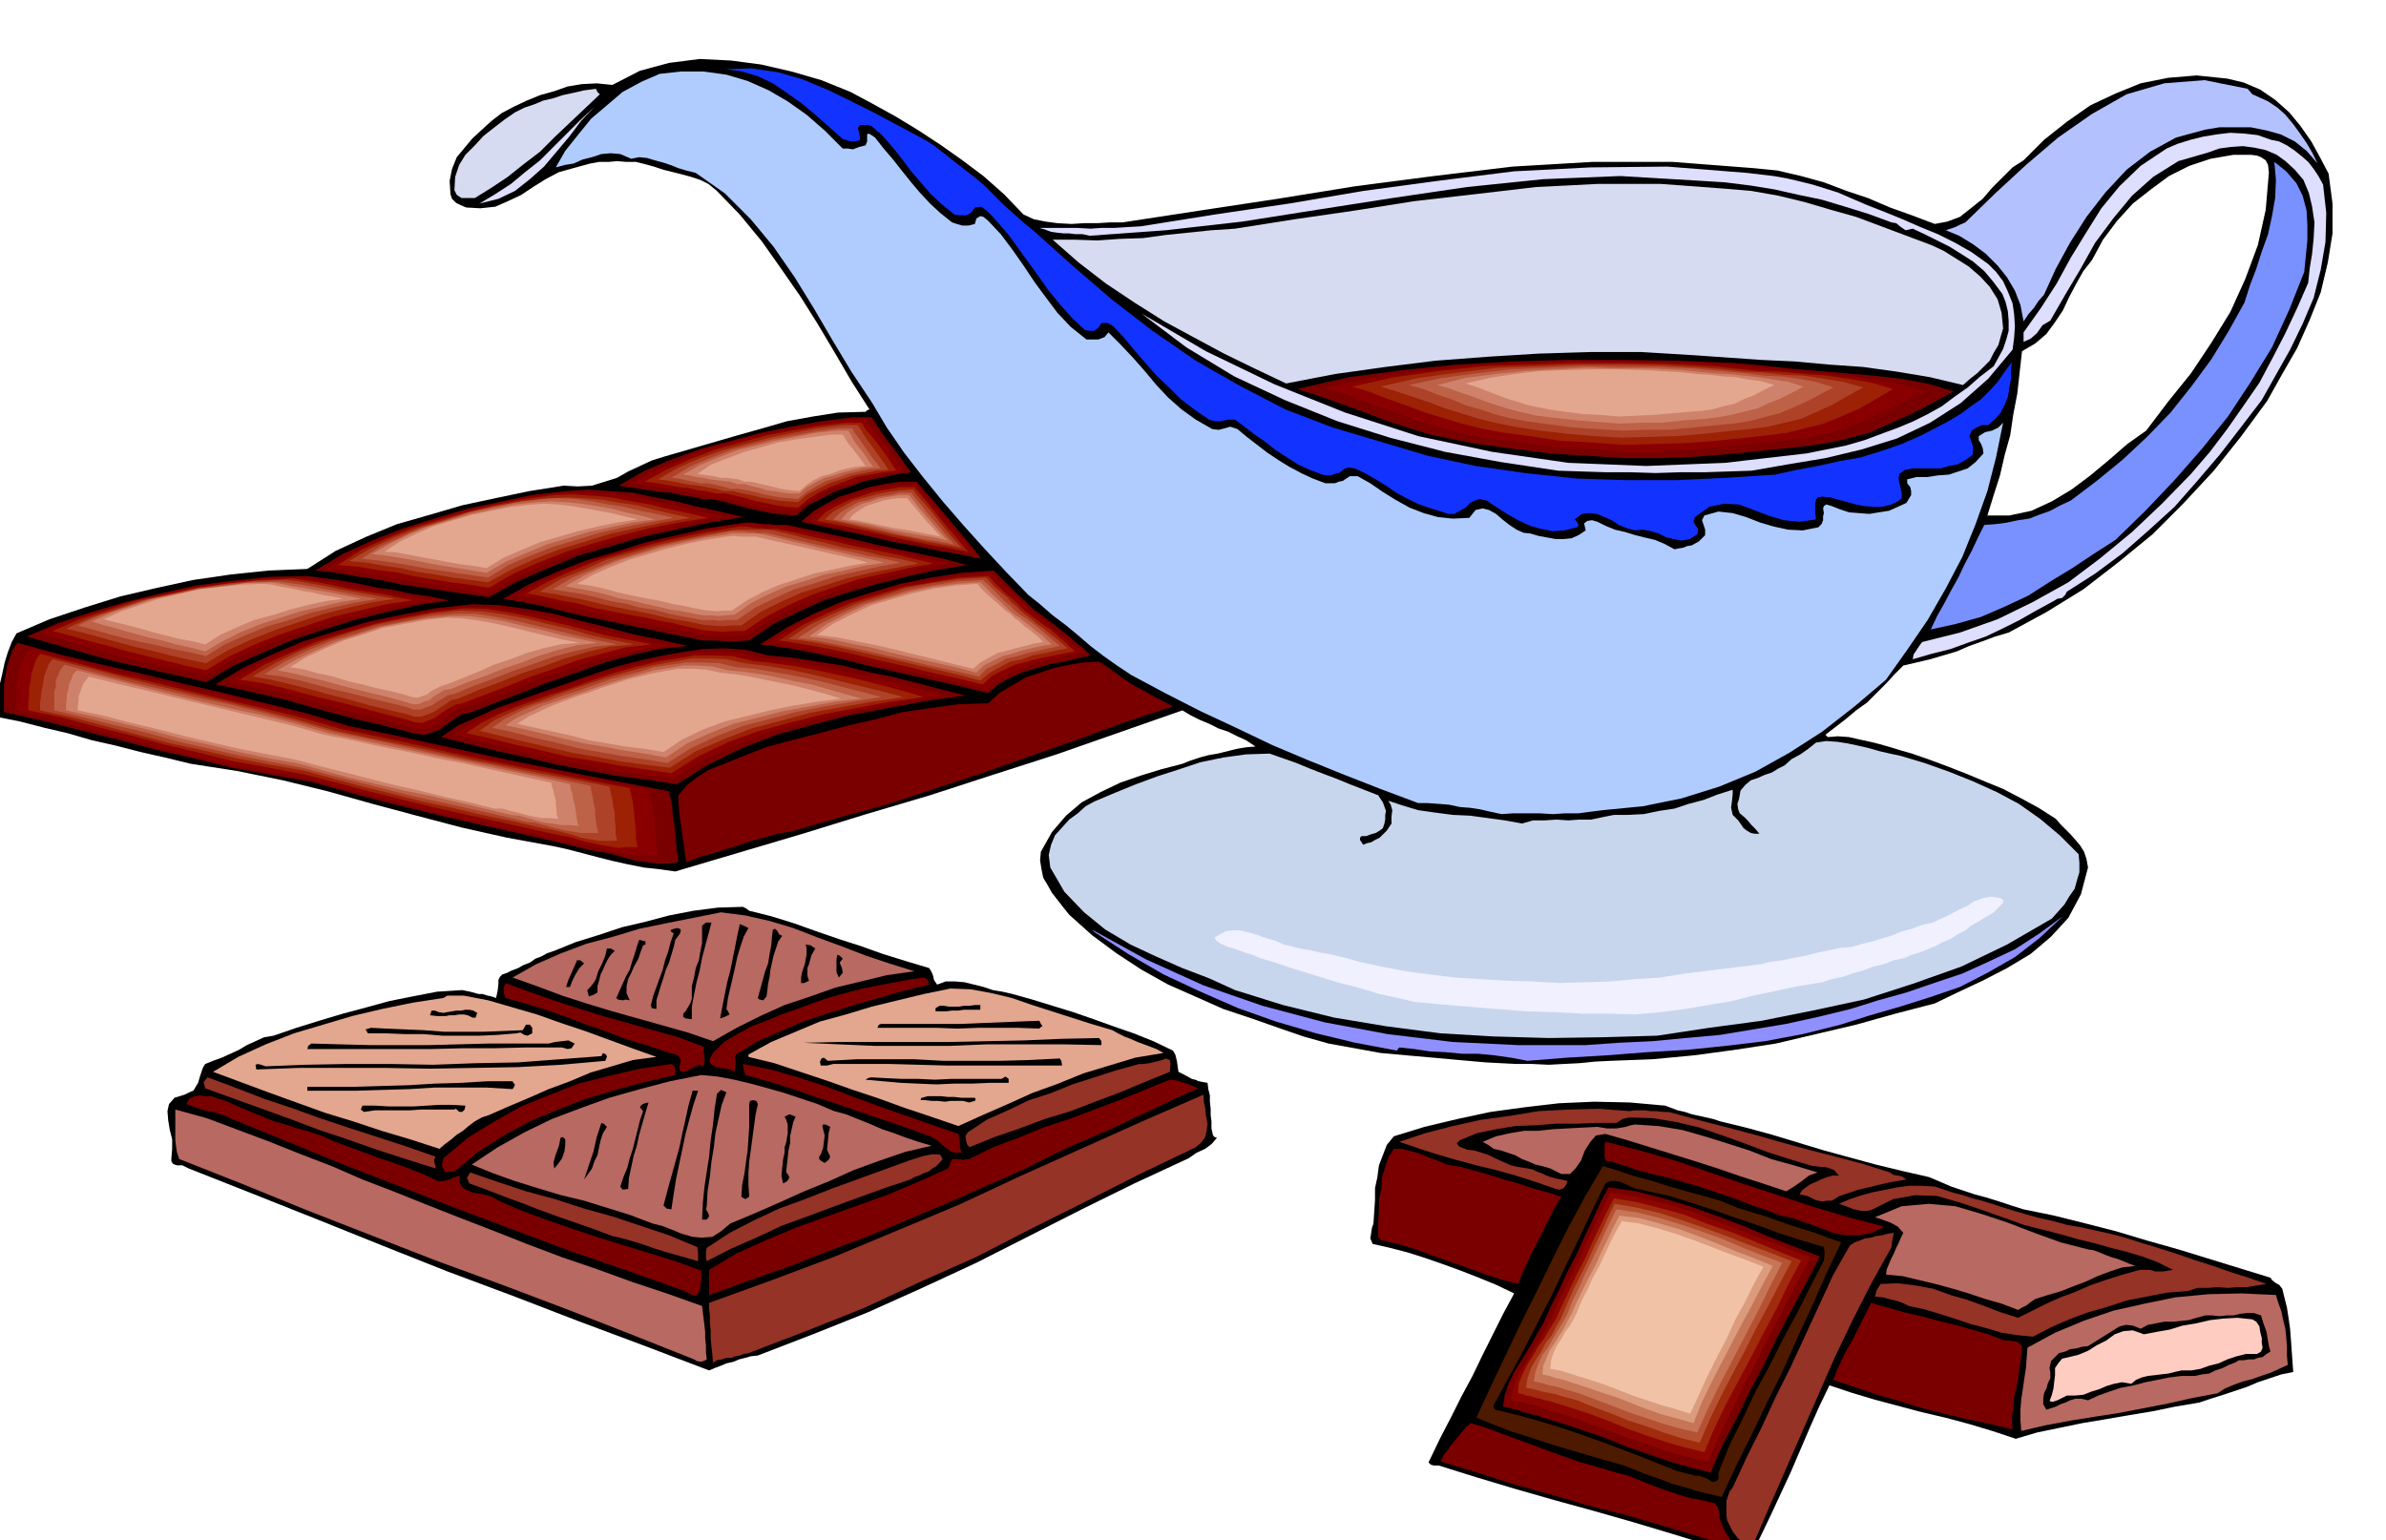 <svg xmlns="http://www.w3.org/2000/svg" width="490.455" height="316.673" fill-rule="evenodd" stroke-linecap="round" preserveAspectRatio="none" viewBox="0 0 3035 1960"><style>.brush1{fill:#000}.pen1{stroke:none}.brush5{fill:#d6dbf2}.brush6{fill:#dedeff}.brush8{fill:#7a0000}.brush9{fill:#8a0000}.brush10{fill:#9c2105}.brush11{fill:#ad4229}.brush12{fill:#bd6147}.brush13{fill:#cf826b}.brush14{fill:#e3a68f}.brush16{fill:#b86961}.brush18{fill:#943326}</style><path d="m1302 273 13 6 15 3 15 2 18 1 16-1h17l16-1h16l98-15 99-15 99-16 100-13 100-12 102-6h101l104 8 30 3 30 7 29 8 29 11 27 9 28 12 28 10 29 11 16-3 16-6 14-11 15-12 12-14 13-13 13-13 14-9 26-26 29-23 30-21 32-15 32-13 35-7 36-3 39 4 21 5 21 9 19 13 18 16 14 17 14 20 11 20 11 21 5 38v38l-6 37-9 38-14 35-16 36-19 33-19 34-33 45-35 44-39 42-39 39-44 36-44 34-47 29-48 26-17 5-16 6-17 6-16 7-17 5-17 5-17 4-17 4-11 11-11 12-12 12-12 12-14 10-13 11-13 10-13 10 1 1 2 2 13-1 14 1 13 3 14 3 12 3 14 4 13 4 14 4 23 8 24 9 23 9 24 10 22 9 23 12 22 12 22 14 6 7 7 7 6 6 7 8 5 6 5 8 3 9 2 11-9 34-16 30-22 24-26 22-30 18-31 16-32 15-29 14-50 13-50 14-51 12-51 12-52 8-52 7-53 5-53 2-20 1-20 2-20 1-19 1-21-1h-20l-20-1-19-1-34-3-33-3-34-3-33-3-33-6-33-6-32-9-29-10-37-13-36-12-36-16-34-15-34-19-32-21-31-23-29-26-8-10-7-9-7-9-5-9-6-10-2-10-2-12 1-11 14-25 18-21 20-17 24-13 25-12 26-9 26-8 27-7 10-4 12-4 11-3 12-2 12-3 12-3 12-2 12-1-12-8-11-5-12-6-12-4-12-6-12-5-12-6-10-6-80 28-80 28-81 26-80 26-81 24-81 25-81 24-81 24-21-3-19-2-20-4-18-4-20-5-19-5-19-5-18-4-60-11-58-13-57-15-56-15-57-16-57-14-59-12-58-9-33-8-31-7-31-8-31-7-31-9-30-7-31-8-30-6v-14l2-14 3-14 3-13 3-14 4-13 5-13 6-11 42-18 45-15 45-14 47-11 46-10 48-7 48-5 49-2 36-23 39-18 39-16 42-12 41-12 42-9 43-9 44-7 18 1 18-1 16-5 16-5 14-8 15-7 15-7 16-5 31-9 31-9 31-9 32-9 31-9 33-6 32-5 35-1 2-2 3-1-23-36-21-36-22-37-22-35-25-36-24-34-28-34-29-30-11-9-10-5-12-4-11-3-12-3-12-3-12-4-11-3-12-3h-12l-12-1-11 1h-12l-11 2-11 3-11 3-18 5-17 9-16 10-15 10-17 8-16 7-19 2-18-1-7-3-6-3-5-5-2-6-1-17 3-15 6-15 10-12 10-12 12-11 12-11 13-10 15-8 17-8 17-7 18-5 17-6 18-3 19-1 20 2 35-18 37-10 39-5 40 2 38 5 39 9 38 11 37 15 28 15 29 16 28 17 29 19 27 19 28 21 26 23 25 26zm1584-53-1-10-3-6-6-4-5-2-8-1h-22l-29 5-27 9-26 13-23 17-23 18-20 22-18 24-14 26-11 14-9 16-9 17-8 17-10 15-11 15-14 12-17 10-3 27-3 27-5 26-4 27-7 25-6 26-8 25-8 26h28l28-6 26-12 25-15 24-18 24-20 23-20 24-17 28-37 29-36 26-39 24-39 19-42 16-43 10-45 4-47z" class="pen1 brush1"/><path d="m1245 230 7 6 8 8 8 8 9 9 9 8 9 8 9 8 10 8 49 44 51 44 52 40 55 38 56 32 58 30 60 23 64 19 57 17 61 13 63 9 65 7 64 2h64l63-3 62-4 27-6 27-5 27-6 28-5 26-8 26-9 25-11 25-13 13-7 13-8 12-9 13-9 11-11 10-11 9-13 9-12-1 9v12l-2 11-2 12-4 10-5 10-7 8-9 8h-8l-7 3-6 4-3 7 2 5 2 6 1 6-1 7-10 7-9 5-11 2-10 3h-36l-10 2-7 5-1 6 1 6 2 8 1 5v6l-5 4-8 4-12 3h-11l-12-1-10-2-11-3-11-3-11-3-10-1-6 1-2 3-1 4v13l1 8-21 3-20-2-20-6-18-7-19-7-19-1-19 4-18 13-2 6 3 5 3 4-1 7-10 6-10 2-10-2-9-2-10-5-10-3-10-2-10 1-11-3-10-4-9-6-9-4-10-4-9-1-10 1-9 7 2 2 2 3 1 2-2 3-16 4-15 1-15-3-14-4-15-7-14-8-14-9-12-8-9-2-6 2-6 3-6 6-7 4-7 4h-8l-9-3-16-5-14-5-14-7-13-7-13-9-13-8-14-8-13-6-7-1-5 1-4 3-4 3-5 1-5 2h-6l-5-1-16-6-15-7-14-9-14-9-14-11-13-9-13-10-12-9h-9l-9 2h-8l-7-2-19-13-17-13-15-15-15-14-15-17-13-15-14-17-14-15-7-4h-8l-4 6-5 4h-6l-6-1-17-16-15-17-14-17-12-17-13-18-13-18-13-18-14-16-7-8-7-7-7-5-8 1-5 7-6 3h-8l-7-1-16-13-14-13-13-15-12-14-12-16-12-15-13-15-14-12-7-1h-7l-3 4 2 7 1 8-6 2h-6l-6-2-4-1-18-16-17-15-18-15-17-12-19-13-19-9-20-6-21-3 33-1 34 5 31 9 31 13 29 14 30 15 30 16 30 16 9 5 9 6 9 7 10 8 9 7 9 7 9 7 10 8z" class="pen1" style="fill:#1233ff"/><path d="M1072 189h6l7 1 8-3 8-2 2-5v-9l2-1 2 1 6 4 11 14 12 14 11 14 12 15 11 13 13 14 13 12 15 12 6 2 7 2h8l8-2 2-7 5-3 4 1 6 5 16 17 15 20 14 20 14 21 14 19 15 20 17 18 20 16h15l8-3 5-6 15 15 16 17 15 17 15 18 15 16 17 15 18 13 21 12 8 1 8-2 7-2 9 3 12 10 13 10 13 10 15 10 13 8 15 8 15 7 16 6h12l5-2 5-1 9-6h10l16 9 16 11 16 10 18 10 18 7 18 5 19 2 21-1 8-10 9-2 8 2 9 5 8 7 9 7 9 6 9 4 9 1 10 3 11 2 11 2h10l10-1 9-4 9-6-2-9 4-3 6-1 7 2 10 5 12 5 13 3 13 4 12 3 13 3 12 5 13 7 5-1 6-1 5-2 6-1 9-5 8-8v-7l-2-6-2-6 3-6 18-5 18 2 17 5 18 7 17 5 18 4 19 1 20-4 4-4 2-5v-5l1-4-1-6 1-3 3-2 7 2 10 4 12 4 13 1 13 1 12-2 13-2 11-5 11-5 3-5 3-5v-5l-1-5-4-5v-5l12-3h14l13-2 14-1 12-4 12-4 10-8 10-11-1-7-2-5-3-5v-5l8-5 9-2 8-4 6-6-9 44-11 43-15 42-17 42-21 40-23 40-26 38-27 38-40 34-41 32-42 27-43 24-46 19-48 15-49 10-51 5-16 2-15 2h-17l-16 1-17-1h-33l-15 1-14-3-13-3-13-2-13-1-14-3-13-1-14-1h-12l-48-18-46-18-47-19-45-19-46-22-45-21-45-23-43-23-18-12-17-12-17-13-15-13-17-14-16-12-16-14-15-12-28-29-27-29-27-30-26-30-26-32-24-31-22-32-19-32-26-39-24-40-24-41-24-39-27-39-29-35-33-33-37-26-12-3-10-3-10-4-9-3-11-3-10-3-10-1-10 2-14-6-12-1-12 1-12 4-12 3-11 5-12 2-11 3 12-21 16-20 17-21 20-17 20-17 24-13 23-10 27-3h29l29 4 27 8 27 12 24 14 24 17 23 20 23 23z" class="pen1" style="fill:#b0ccff"/><path d="m2874 124 11 5 12 8 10 9 10 12 8 11 9 13 7 12 7 14-14-16-15-12-18-9-18-5-20-4h-40l-18 3-37 10-33 18-30 23-27 29-24 31-21 33-18 33-15 33-7 8-6 9-7 8-6 9-4-21-7-18-10-17-12-15-15-15-16-12-18-11-17-7 6-2 6-2 6-3 7-3 38-37 39-36 41-35 43-30 44-25 48-14 51-4 55 11 6 7 9 4z" class="pen1" style="fill:#b3c2ff"/><path d="m763 120-19 18-19 18-19 18-19 19-21 16-20 16-21 14-21 13h-17l-6-4-3-6 1-17 5-15 8-13 12-12 11-12 14-11 13-10 13-9 12-6 12-4 12-5 13-3 12-4 14-3 13-3 15-2 2 4 3 3z" class="pen1 brush5"/><path d="m610 259 20-12 20-13 18-15 19-15 17-17 17-17 17-17 18-17-17 18-15 20-16 19-16 19-18 16-19 15-21 10-24 6zm2345-24 4 36-1 37-6 35-9 36-14 33-16 33-18 32-18 32-26 34-27 35-29 34-29 33-33 30-33 29-35 26-36 23-2 4-4 4-6 1-5 3-22 12-21 12-22 11-21 10-23 8-22 8-24 6-24 7 1-6 4-6 4-6 3-4 48-12 48-17 45-22 45-25 41-31 40-33 38-36 37-38 24-28 22-29 21-30 20-29 17-32 16-31 15-32 14-32 2-19 3-18 2-20 1-20-3-20-4-17-7-17-11-13-12-11-11-8-14-6-14-3-15-2-15 1-15 2-14 5-38 11-32 20-27 24-24 29-23 31-19 34-19 32-19 33-10 6-7 10-8 7-9 4v-12l22-31 20-31 18-33 19-31 20-32 23-28 27-26 33-22 14-6 16-5 16-4 18-3 17-2 18 1 17 2 17 6 10 2 10 5 9 6 10 8 8 7 7 9 6 9 6 11z" class="pen1 brush6"/><path d="m2931 346-19 48-22 48-27 44-29 44-33 41-35 40-37 39-38 37-28 18-27 18-28 17-28 18-30 14-30 13-32 9-32 7 8-17 9-16 9-17 9-16 8-17 9-17 8-17 8-16 14-1 15-2 14-3 14-2 13-5 14-5 13-7 13-6 33-25 33-27 31-29 30-31 27-34 25-34 22-36 20-36 7-22 8-21 7-22 8-22 5-23 4-23 1-23-2-23 15 12 13 15 8 16 5 19 1 18v20l-2 20-2 20z" class="pen1" style="fill:#7891ff"/><path d="m2354 252 21 9 23 9 22 9 23 10 22 9 22 11 21 12 21 15 10 10 9 12 6 13 6 15 2 14 1 15-1 15-2 15-31 37-35 31-39 25-42 20-45 14-46 11-48 8-46 8-30 1-30 1h-31l-31 1-32-1h-31l-31-1-30-1-73-11-71-13-70-18-67-21-67-27-64-30-61-37-57-43 82 48 87 42 90 36 93 30 94 20 97 14 99 4 101-4 25-3 26-3 26-3 26-3 25-5 25-5 24-7 24-9 19-7 19-8 18-9 18-10 16-12 17-12 16-14 17-13 6-11 6-11 4-12 3-11v-13l-1-12-3-12-4-10-12-16-11-13-14-12-14-9-16-10-16-8-16-8-15-7-9 2-6-4-6-5-6-1-30-11-29-9-30-9-29-6-31-7-31-5-32-4-32-2-101-6-98 4-97 10-95 14-96 15-95 15-97 11-97 7-9-2h-9l-8-1h-7l-9-1-7-1-8-3-7-2h48l17 1 15-1h16l16-1 17-1 94-15 95-14 94-16 96-13 96-12 97-5 98-1 101 8 17 2 17 2 17 3 17 4 16 4 16 5 16 5 16 7z" class="pen1 brush6"/><path d="m2457 312 15 7 16 10 16 10 15 13 12 13 10 16 5 17 2 20-3 10-3 11-6 10-5 10-8 8-8 8-9 7-9 8-42-10-42-7-43-6-43-3-44-4-43-2-43-3-43-3-66-4h-65l-66 2-65 4-66 5-64 8-64 9-62 12-40-19-39-19-39-21-37-20-38-24-36-24-35-27-33-29h28l29 1 28-2 30-1 29-4 29-3 29-3 30-2 76-12 76-11 76-12 78-9 77-9 79-4h79l81 6 35 3 34 6 33 8 34 10 32 9 32 12 32 12 32 12z" class="pen1 brush5"/><path d="m2207 462 34 3 36 4 35 3 36 3 35 3 35 4 33 6 34 10-27 15-27 14-27 12-27 12-30 8-29 6-31 4-30 3-48 5-48 4-48 2h-47l-48-3-47-3-47-6-45-6-31-6-29-6-29-9-28-9-28-11-28-10-28-10-28-9 66-15 68-9 68-7 71-4 69-2h72l71 1 72 3z" class="pen1 brush8"/><path d="m2195 464 30 3 32 3 32 3 32 3 31 2 32 5 30 5 31 9-24 14-23 13-25 11-25 10-27 7-26 6-28 3-27 2-44 5-44 4-44 2h-43l-44-3-43-2-43-6-42-5-28-6-26-6-27-8-24-8-26-10-25-9-26-10-25-8 60-12 62-9 63-7 64-3 63-3 65 1 66 1 66 3z" class="pen1 brush9"/><path d="m2180 466 27 3 29 3 29 1 30 3 28 2 29 4 28 5 28 8-22 13-21 12-23 10-22 9-24 6-24 6-25 3-26 3-40 4-39 3-39 1-39 1-40-3-39-2-39-6-37-5-26-5-24-6-23-7-23-7-24-9-23-8-23-9-23-7 54-12 57-8 57-6 58-2 57-2h59l59 1 59 3z" class="pen1 brush10"/><path d="m2168 468 24 2 26 3 25 1 26 3 25 1 26 4 25 4 25 7-20 11-19 11-20 9-20 9-21 5-21 5-23 3-22 2-36 4-35 3-35 1-35 1-36-2-34-3-34-4-33-5-24-5-21-5-22-7-20-6-21-8-21-7-21-7-20-6 48-11 51-7 50-6 52-2 52-2h53l52 1 54 3z" class="pen1 brush11"/><path d="m2154 469 21 2 23 2 22 2 24 3 22 1 22 3 22 4 22 7-17 9-17 9-18 8-17 7-19 5-19 5-20 3-20 2-31 3-31 3h-31l-30 1-31-2-31-2-30-4-29-4-21-4-19-5-18-6-18-5-19-8-18-6-18-7-18-5 42-9 45-6 44-5 46-2 45-2 46 1h46l48 2z" class="pen1 brush12"/><path d="m2140 471 19 2 20 2 19 1 20 2 19 2 19 3 19 3 19 6-15 8-14 7-15 6-15 7-17 4-16 4-17 3-17 2-27 2-27 3h-27l-27 1-27-2-26-2-27-3-25-3-18-4-16-4-16-5-15-5-16-6-15-5-16-6-15-4 36-9 38-5 39-4 39-2 39-2 40 1h40l41 2z" class="pen1 brush13"/><path d="m2126 473 15 1 17 2 17 1 17 2 16 1 16 3 16 2 17 5-13 6-13 7-13 5-12 6-14 3-14 4-15 2-14 1-23 2-22 2-23 1-22 1-23-2-22-1-23-3-21-3-15-3-13-3-13-4-13-4-13-5-13-5-13-5-13-4 30-7 32-5 33-4 33-1 33-1h33l34 1 34 2z" class="pen1 brush14"/><path d="m1159 601-20 3-19 4-20 4-18 7-19 6-17 9-18 9-15 13-17-1-15-2-15-3-14-3-15-4-14-4-15-3-15-1-14-3-13-2-13-3-13-1-14-2-13-2-14-2-12-2 33-19 36-15 36-13 38-10 37-10 39-8 39-7 40-5h24l5 8 6 9 6 9 7 9 6 8 7 9 6 9 7 9z" class="pen1 brush8"/><path d="m1149 599-18 3-18 4-18 4-17 6-18 5-16 8-16 9-15 13-16-1-14-2-14-3-13-2-14-4-13-3-14-3-13-1-13-3-12-2-12-3-12-1-13-2-12-2-12-2-12-2 31-17 33-14 33-13 35-9 35-9 36-7 36-6 37-6h23l4 8 6 8 6 8 6 8 6 8 6 8 6 8 6 9z" class="pen1 brush9"/><path d="m1140 599-17 2-17 3-17 3-15 6-16 6-15 7-15 9-13 11-15-1-13-2-13-3-12-2-13-4-13-3-13-3h-12l-12-3-11-1-12-3-11-1-12-2-11-2-11-2-11-1 29-16 30-13 31-12 33-9 32-9 33-6 34-6 35-4h19l4 7 6 7 6 7 6 8 5 7 6 8 5 8 6 9z" class="pen1 brush10"/><path d="m1130 598-15 1-15 3-15 3-15 5-15 5-14 7-14 7-12 10-13-1-12-1-12-2-11-2-12-3-11-2-12-3h-11l-11-3-11-2-11-2-10-1-11-2-10-2-11-2-9-1 26-15 28-12 28-10 30-8 30-8 30-6 31-6 32-4h19l4 6 5 8 4 6 6 8 5 7 5 7 5 7 5 8z" class="pen1 brush11"/><path d="m1120 596-14 1-14 3-14 3-13 5-14 4-13 7-12 7-11 9-12-1-11-1-11-2-10-2-11-3-10-2-11-2h-10l-10-3-9-2-10-2h-9l-10-2-9-2-9-2-9-1 23-14 26-11 26-10 27-7 27-7 28-5 27-5 29-4h17l3 6 5 6 4 6 5 7 4 6 5 7 5 6 5 7z" class="pen1 brush12"/><path d="m1111 594-13 1-13 3-12 3-12 4-12 3-12 6-11 6-9 8h-12l-10-1-10-2-9-1-10-3-9-2-10-3h-9l-9-3-9-1-9-1-8-1-9-2-8-1-9-2-8-1 21-12 24-10 24-9 24-6 24-6 26-5 25-5 26-3h16l3 5 3 6 4 6 5 6 4 5 4 6 4 6 5 6z" class="pen1 brush13"/><path d="m1101 593-12 1-11 2-11 3-10 4-12 3-10 5-9 6-9 8-10-1-9-1-9-2-8-2-9-2-8-2-9-2h-8l-8-3-8-1-8-1h-7l-8-2-7-1-8-1-6-1 18-12 21-8 21-8 22-6 21-6 23-4 22-3 23-3h14l6 10 8 10 7 9 8 11z" class="pen1 brush14"/><path d="m1248 711-30-6-28-5-29-6-28-5-29-7-28-6-29-6-28-6 15-13 17-10 17-9 19-6 18-6 20-4 20-3h21l10 12 11 12 10 12 11 13 10 12 10 12 10 12 10 13z" class="pen1 brush8"/><path d="m1240 705-27-5-27-4-27-6-26-5-27-6-25-5-27-6-25-5 14-13 16-9 15-8 18-5 17-5 18-3 18-3 19-1 9 11 10 11 10 11 10 12 9 11 10 11 9 11 9 11z" class="pen1 brush9"/><path d="m1231 702-25-5-24-4-24-5-24-5-24-6-24-5-24-5-23-4 12-12 15-8 14-7 16-5 15-5 17-3 17-3h18l8 9 9 11 8 10 9 11 8 10 9 10 8 10 9 11z" class="pen1 brush10"/><path d="m1223 697-23-4-22-4-22-5-21-4-22-5-21-5-22-5-21-4 11-10 13-7 13-7 15-4 14-4 15-3 15-2 16-1 7 9 8 9 8 9 8 10 7 9 8 10 8 9 8 9z" class="pen1 brush11"/><path d="m1214 693-21-4-19-3-20-4-18-4-20-5-19-4-19-4-18-4 9-9 12-7 11-6 13-3 12-4 14-2 13-3h15l6 8 7 8 6 8 8 9 7 8 7 9 7 8 7 8z" class="pen1 brush12"/><path d="m1206 688-18-4-18-3-17-3-16-3-18-4-16-4-17-3-16-3 8-9 9-6 10-5 11-3 11-4 12-2 12-2h13l6 7 6 8 6 7 7 8 6 7 6 7 6 7 7 7z" class="pen1 brush13"/><path d="m1197 683-16-3-15-3-15-3-14-2-15-3-14-3-14-3-14-2 6-7 9-6 9-5 10-3 9-3 10-2 10-1h11l5 6 5 6 5 6 6 7 5 6 6 6 5 6 6 6z" class="pen1 brush14"/><path d="m945 658-43 7-42 9-42 9-41 12-41 12-39 16-39 17-36 20-29-4-27-4-28-4-27-4-28-6-27-4-28-5-27-3 35-21 37-17 38-15 41-13 40-12 42-9 42-9 43-5 29-2 29 2 28 2 28 6 27 5 28 7 28 6 29 7z" class="pen1 brush8"/><path d="m923 658-40 6-39 9-39 9-38 11-39 11-36 15-36 16-34 20-27-4-25-4-26-4-25-4-26-5-25-4-26-4-25-3 32-20 35-16 35-15 38-12 37-11 39-9 39-8 40-5 26-1 27 2 26 2 27 5 25 5 27 6 26 6 27 6z" class="pen1 brush9"/><path d="m900 659-37 6-36 7-36 9-35 10-36 11-33 13-34 15-31 18-25-4-24-3-24-4-23-4-24-5-24-3-24-4-24-2 29-19 33-15 32-13 36-11 35-10 36-9 37-7 37-5 24-1 25 2 24 2 25 5 24 4 24 6 24 5 25 6z" class="pen1 brush10"/><path d="m878 659-35 6-33 7-33 7-32 10-33 10-31 12-31 14-29 16-23-3-22-3-23-4-21-3-22-5-22-3-22-4-22-2 27-16 30-14 30-12 33-10 32-10 33-7 34-7 35-4 22-1 23 1 23 2 23 4 21 3 23 6 22 5 23 5z" class="pen1 brush11"/><path d="m856 659-32 6-31 6-30 7-30 9-30 9-28 11-28 12-26 16-21-3-21-3-20-3-19-3-21-4-19-3-21-3-19-2 24-16 27-12 27-12 30-9 29-10 30-7 31-6 31-4 21-1 22 1 21 3 21 4 20 3 20 5 21 4 21 5z" class="pen1 brush12"/><path d="m833 661-29 4-28 6-27 6-27 8-27 8-26 11-26 11-24 14-19-3-18-3-18-3-18-3-19-4-18-3-18-3-18-2 23-13 24-12 25-10 27-8 27-8 27-6 28-6 28-3 19-1 20 1 19 2 19 3 18 3 19 5 18 4 19 5z" class="pen1 brush13"/><path d="m811 661-26 4-25 5-25 6-24 7-24 7-24 10-23 10-21 13-18-3-16-2-17-3-15-3-17-3-16-3-16-3-15-1 20-13 21-10 23-10 24-7 24-7 24-5 25-5 26-3 17-1 17 1 17 2 18 3 16 3 17 3 16 4 17 4z" class="pen1 brush14"/><path d="m1001 668 28 6 28 6 28 6 29 7 28 6 29 6 29 6 30 8-37 6-37 8-36 9-35 10-35 11-33 15-33 16-31 21-15 1h-15l-15-1h-14l-15-3-15-3-15-3-14-3-25-5-24-5-24-5-24-5-25-6-24-6-25-5-24-4 34-19 36-16 36-14 38-11 38-12 39-9 40-9 40-6 7-1h8l8 1 8 1h7l7 1h15z" class="pen1 brush8"/><path d="m995 670 26 6 26 6 27 6 27 6 26 5 27 6 26 6 27 6-34 6-34 8-33 8-32 10-33 11-32 13-30 16-29 19-14 1-14 1-14-1-14-1-14-3-14-2-14-3-12-2-24-5-24-4-23-6-22-5-24-6-22-5-24-5-22-4 32-18 34-14 34-13 36-11 36-11 36-8 37-9 38-6 6-1h14l8 1h7l7 1h7l8 1z" class="pen1 brush9"/><path d="m988 673 24 5 25 6 25 5 25 6 25 5 25 5 25 6 25 6-32 6-31 7-32 7-30 10-30 10-29 13-29 15-27 18h-14l-13 1-14-1-12-1-13-3-13-3-12-3-12-2-23-5-22-4-21-4-21-4-22-6-22-4-22-5-21-4 29-16 32-14 32-13 34-10 33-10 35-8 34-7 36-6 6-1h7l7 1 7 1h6l7 1h13z" class="pen1 brush10"/><path d="m983 675 22 5 23 6 22 5 24 6 23 4 24 6 23 4 24 6-31 6-30 6-30 7-28 9-29 9-27 12-26 13-24 17h-13l-12 1-12-1-12-1-13-3-12-2-12-2-10-2-21-5-20-4-21-4-19-4-20-5-20-4-20-4-20-3 27-16 30-12 29-13 32-9 30-9 32-7 32-7 33-5 6-1h39l7 1z" class="pen1 brush11"/><path d="m974 678 21 5 21 5 22 5 22 5 21 4 21 5 22 4 22 5-28 5-27 6-27 6-27 9-27 8-24 11-25 12-23 16h-11l-11 1-11-1h-11l-12-2-11-2-11-2-9-2-19-5-19-3-18-5-18-3-19-5-18-4-19-3-18-3 25-15 27-11 27-11 29-9 28-9 30-7 30-6 30-6h18l6 1h5l5 1h11z" class="pen1 brush12"/><path d="m969 680 18 4 20 5 19 4 20 5 19 4 20 5 20 4 20 5-26 4-25 6-25 5-24 8-24 7-23 10-22 11-21 15-11 1-10 1-10-1h-10l-11-2-10-2-10-2-9-1-18-4-17-4-17-4-16-3-17-5-17-4-17-3-16-3 23-13 24-11 25-10 27-8 26-8 27-6 27-6 28-4 5-1h33l5 1z" class="pen1 brush13"/><path d="m962 683 17 4 18 4 18 4 18 4 17 4 18 4 18 4 18 5-23 4-23 5-23 5-21 7-22 7-21 9-21 11-19 13h-10l-9 1-10-1-9-1-10-2-9-2-9-2-8-1-16-4-16-3-15-3-15-3-16-4-15-4-15-3-15-2 21-12 23-10 23-9 24-7 24-7 24-6 25-5 26-4 9-1 10 1h19z" class="pen1 brush14"/><path d="m1315 776 9 6 9 7 9 7 9 7 9 7 9 8 9 7 9 9-17 4-17 4-17 3-17 5-17 5-16 7-15 8-14 12-37-9-36-8-36-8-36-8-36-9-36-8-37-7-36-5 33-21 35-18 35-15 38-12 37-11 39-8 39-6 41-3 6 6 6 6 6 6 7 7 6 6 7 6 6 6 7 7z" class="pen1 brush8"/><path d="m1310 776 8 6 8 7 8 7 9 7 8 6 9 7 8 7 9 7-17 4-15 4-17 3-15 5-16 5-15 7-15 8-13 11-35-8-34-8-34-8-34-8-35-9-34-7-35-7-34-5 30-20 33-17 34-14 36-11 35-10 37-7 37-6 39-3 6 6 6 6 6 5 7 6 6 5 6 6 6 6 7 7z" class="pen1 brush9"/><path d="m1303 777 8 6 8 6 8 6 9 6 7 6 8 7 8 7 8 8-16 3-15 3-15 3-15 4-15 4-15 7-14 7-12 11-33-8-32-7-32-8-32-7-33-8-32-7-33-6-32-5 29-19 31-15 32-14 33-10 33-10 36-6 35-6 37-2 5 5 5 6 6 5 6 6 5 4 6 5 6 6 7 7z" class="pen1 brush10"/><path d="m1298 777 6 5 8 6 7 6 9 6 7 6 8 6 7 6 8 7-15 3-14 3-15 3-14 5-15 3-13 7-13 7-12 10-31-8-30-7-30-7-30-7-31-7-31-7-31-6-30-4 27-18 30-14 30-13 32-10 31-10 33-6 33-5 35-2 5 5 5 6 6 5 6 5 5 4 5 6 6 5 6 6z" class="pen1 brush11"/><path d="m1291 777 6 5 8 5 7 5 8 6 7 6 7 6 7 6 7 6-14 3-13 3-14 3-13 4-14 3-12 7-13 6-10 10-30-7-28-6-29-7-28-6-29-7-29-6-29-6-28-4 26-17 28-14 27-12 30-9 29-9 31-6 31-5 33-2 10 9 10 10 4 4 5 5 6 5 6 6z" class="pen1 brush12"/><path d="m1284 777 6 5 8 5 6 5 8 6 6 5 7 5 6 6 7 6-13 2-13 3-13 3-12 4-12 3-12 6-12 6-9 9-27-7-27-6-27-6-26-6-27-7-26-5-27-6-26-3 23-16 25-13 26-12 28-8 27-8 29-6 29-4 31-2 9 9 9 9 9 8 10 10z" class="pen1 brush13"/><path d="m1279 777 6 4 6 6 6 4 6 6 6 4 6 5 6 5 6 6-12 2-11 3-12 3-11 3-12 3-11 6-11 6-9 8-25-6-24-6-25-6-24-6-26-6-25-5-25-5-25-3 22-15 24-12 24-11 27-8 25-7 27-6 27-4 28-2 8 9 9 8 9 8 10 9z" class="pen1 brush14"/><path d="m571 764-40 6-40 9-40 10-39 12-39 13-38 16-38 17-35 21-30-7-28-6-29-7-28-6-29-8-28-8-28-8-28-8 40-17 42-14 44-13 45-11 45-10 47-6 46-5 48-1 22 3 22 3 22 4 23 5 22 3 23 5 22 3 24 5z" class="pen1 brush8"/><path d="m549 764-38 6-36 8-38 9-36 11-36 12-35 14-35 16-33 19-27-6-27-5-27-6-26-6-27-8-26-7-26-8-25-7 37-16 39-13 40-12 42-10 41-9 44-6 43-4 45-1 20 3 21 3 20 4 21 4 21 3 21 4 21 4 22 4z" class="pen1 brush9"/><path d="m525 764-34 5-34 8-34 8-33 11-33 11-33 13-32 15-30 18-26-6-25-6-24-6-24-6-25-7-24-6-24-7-23-6 34-15 36-12 37-12 39-8 38-8 40-6 40-4 41-2 19 3 19 3 19 4 19 4 18 3 20 3 19 4 20 4z" class="pen1 brush10"/><path d="m502 762-31 5-31 7-31 8-30 10-30 10-30 12-30 14-27 16-24-5-22-5-23-6-22-5-22-6-22-6-22-6-21-5 31-14 33-11 33-11 36-8 35-8 37-5 37-4 38-1 17 2 17 3 17 3 18 4 17 3 17 3 17 3 18 3z" class="pen1 brush11"/><path d="m480 762-29 5-27 6-29 7-27 9-28 8-27 11-27 12-24 15-21-5-21-4-21-5-20-4-21-5-19-5-21-6-19-5 28-13 31-10 30-10 33-7 32-7 33-4 33-4 34-1 15 2 16 2 16 3 16 3 15 3 16 3 16 3 17 3z" class="pen1 brush12"/><path d="m460 762-26 4-26 6-26 6-25 8-25 8-25 10-24 12-22 13-19-5-18-4-18-5-18-4-18-5-18-5-18-5-17-5 24-11 27-9 27-9 29-6 29-6 30-4 30-4 32-1 13 2 14 3 14 2 15 3 14 2 15 3 15 3 15 3z" class="pen1 brush13"/><path d="m437 762-23 3-23 5-23 6-22 7-23 6-21 9-22 10-19 12-17-4-16-3-16-4-16-4-17-5-15-4-17-4-15-4 22-10 24-8 24-8 26-6 25-6 27-3 27-3 27-1 12 1 13 3 13 2 13 3 12 2 13 3 13 2 14 3z" class="pen1 brush14"/><path d="m875 822-38 4-35 8-36 10-33 12-35 12-33 13-34 13-33 13-11 2-9 6-9 6-9 7-10 4-10 3-11-1-11-3-31-8-31-7-30-8-30-8-31-9-30-7-31-7-30-6 35-21 39-18 38-16 42-13 41-12 43-9 43-8 45-5 35 1 35 5 34 6 34 9 33 8 34 9 34 7 36 8z" class="pen1 brush8"/><path d="m852 822-35 4-33 8-33 8-32 11-33 11-31 12-31 12-31 12-10 2-9 6-8 6-8 7-10 4-9 3-10-1-11-3-30-8-28-7-28-8-28-7-29-8-28-7-29-6-28-5 33-20 36-17 36-15 39-12 39-12 40-8 40-7 42-5 32 1 33 5 32 5 32 8 31 8 32 8 32 8 33 7z" class="pen1 brush9"/><path d="m828 820-33 4-30 8-30 8-30 11-30 10-29 12-29 11-29 11-9 2-9 5-8 5-8 6-9 4-8 3-10-1-9-3-27-7-27-7-26-7-26-6-27-7-26-7-27-6-27-4 31-19 33-15 35-15 36-11 36-11 37-8 38-7 39-5 30 1 31 5 29 6 30 7 29 7 29 8 30 6 30 6z" class="pen1 brush10"/><path d="m806 820-31 3-29 7-28 8-27 10-28 9-27 11-27 10-26 11-9 2-7 5-8 5-7 5-8 3-8 3h-9l-9-3-26-6-24-6-25-7-24-6-25-7-24-6-25-6-24-4 29-17 30-15 32-13 33-11 33-10 35-7 36-7 36-4 28 1 28 4 27 5 28 7 27 6 27 8 27 6 29 6z" class="pen1 brush11"/><path d="m784 820-28 3-27 6-26 7-25 9-26 9-25 10-25 9-24 10-9 2-6 4-7 4-7 5-7 2-7 3h-9l-8-3-24-6-22-5-23-6-22-5-23-6-22-6-23-5-23-3 26-16 29-14 29-12 31-9 30-10 33-6 33-7 33-3h25l26 4 25 5 25 6 25 6 25 6 26 6 27 6z" class="pen1 brush12"/><path d="m760 818-26 3-24 6-23 7-23 9-24 8-22 9-23 8-22 9-8 1-6 4-7 4-6 5-7 2-6 3h-8l-7-2-21-6-21-5-20-5-20-5-21-6-21-5-21-5-20-4 24-14 26-12 26-11 28-9 27-9 29-6 30-5 30-3h23l24 3 23 4 24 6 23 5 23 6 23 5 24 5z" class="pen1 brush13"/><path d="m737 818-24 2-22 5-21 6-21 8-21 7-20 9-20 8-20 8-7 2-6 3-6 3-6 5-6 2-6 2-7-1-6-2-19-5-19-4-19-5-18-4-19-6-19-4-18-5-18-3 21-13 24-11 23-10 26-8 24-8 27-5 27-5 27-3 21 1 22 3 21 4 22 5 20 5 21 5 21 5 21 4z" class="pen1 brush14"/><path d="m444 924 50 10 50 11 51 11 51 11 50 10 51 10 52 10 52 10 2 9 2 11 1 12 2 12 1 11 1 12 1 11 2 12-14 2h-14l-14-2-14-2-14-4-14-4-14-3-14-2-45-11-44-10-45-10-44-10-45-11-45-11-44-12-43-12-51-9-50-9-49-12-48-11-49-13-48-12-48-12-48-11v-35l2-11 2-12 3-10 4-11 6-9 51 14 53 13 53 12 54 13 52 12 53 13 53 13 53 16z" class="pen1 brush8"/><path d="m437 926 48 10 49 10 48 10 49 11 48 9 48 10 48 9 50 10 2 9 3 11 1 10 2 11v10l1 11 1 11 2 11h-27l-13-2-13-2-14-4-13-3-13-3-13-2-44-10-42-9-43-10-42-9-43-11-42-11-42-11-40-11-49-9-47-8-47-11-46-11-46-13-46-12-46-12-45-11v-31l2-10 1-10 4-10 4-9 6-9 49 13 50 13 50 12 51 12 50 11 50 12 49 13 50 15z" class="pen1 brush9"/><path d="m434 928 45 9 46 10 45 10 46 10 45 9 47 9 46 9 47 9 2 9 2 9 1 9 1 10 1 9 1 10v9l2 10h-13l-12 1-12-2-12-2-13-3-12-3-13-4-12-2-41-9-40-9-41-9-40-9-41-10-40-10-41-11-39-10-46-9-45-8-44-11-43-10-44-12-44-11-44-12-43-9v-10l1-9v-10l2-9 1-9 3-9 3-9 5-7 47 12 48 13 48 11 49 12 47 11 48 11 48 12 48 14z" class="pen1 brush10"/><path d="m427 930 43 9 44 9 43 9 44 10 42 8 44 9 43 8 45 9 2 8 2 9 1 8 2 9v8l1 9v9l2 9h-23l-12-2-11-2-12-4-12-3-12-3-12-2-39-9-39-8-38-9-38-8-39-10-37-9-37-10-36-10-45-8-42-8-42-10-42-9-42-11-41-11-42-11-41-9v-9l1-8 1-9 2-8 1-9 3-8 3-8 5-6 45 11 45 12 45 11 46 11 44 10 45 11 45 12 45 13z" class="pen1 brush11"/><path d="m422 931 40 8 42 9 40 9 42 9 41 8 41 9 41 8 42 9 1 6 2 8 1 7 2 9v7l1 8 1 7 2 8h-23l-12-2-11-2-12-3-11-3-11-3-11-1-37-9-36-8-36-8-36-8-36-9-35-9-36-9-34-9-42-8-40-8-39-9-39-9-39-11-39-9-39-10-38-9v-23l2-7v-8l3-7 3-7 5-6 42 11 42 11 43 10 43 10 43 9 43 11 42 11 42 12z" class="pen1 brush12"/><path d="m417 933 38 8 38 8 39 8 39 8 38 8 38 8 39 8 39 9 1 6 2 6 1 7 2 7 1 6 1 7 1 7 2 7-12-1h-10l-11-2-10-1-12-3-10-3-11-3-10-1-34-8-34-8-34-8-34-7-34-8-34-8-33-9-32-9-39-7-38-8-37-9-36-8-37-10-37-9-37-9-36-8v-7l1-7v-7l2-6 1-7 3-6 2-6 5-5 39 10 39 10 40 10 41 10 39 9 41 9 39 10 41 12z" class="pen1 brush13"/><path d="m412 935 36 7 36 8 36 7 36 8 36 7 36 8 36 8 37 8 1 5 2 5 1 6 2 6v6l1 6v6l2 6-11-1h-10l-11-2-9-2-10-3-10-2-10-3h-10l-32-8-32-7-32-8-31-7-32-8-31-8-32-8-30-8-36-7-36-7-35-8-34-8-35-9-34-8-34-9-34-7v-6l1-6v-6l2-5 4-11 7-9 36 9 38 9 37 9 38 9 37 9 38 9 37 9 38 11z" class="pen1 brush14"/><path d="m1228 885-50 7-48 9-49 9-46 12-47 13-44 17-43 21-40 25-40-6-38-5-39-7-36-7-38-9-37-8-36-9-36-9 22-15 25-11 24-11 26-9 25-9 26-9 25-9 26-9 25-8 27-7 27-6 27-5 27-4 28-1 28 2 28 7 31 3 32 5 32 5 32 8 30 6 32 8 30 8 32 8z" class="pen1 brush8"/><path d="m1200 885-46 7-45 9-45 8-43 11-44 12-41 16-41 19-38 24-37-5-36-5-35-7-34-6-35-8-34-8-35-9-33-8 20-14 23-11 22-10 24-8 24-9 24-8 24-9 24-8 24-7 25-6 25-6 26-5 26-4 26-1 26 2 26 6 29 3 30 5 29 5 30 7 28 6 29 7 28 7 30 8z" class="pen1 brush9"/><path d="m1175 887-43 6-43 8-42 8-40 10-41 11-39 14-38 18-35 22-34-5-33-5-33-6-32-5-33-8-32-7-32-8-32-7 19-13 22-11 21-9 23-8 22-8 22-7 22-8 23-8 22-7 23-6 24-6 24-4 24-4h24l24 1 25 6 27 3 28 4 27 5 28 6 27 6 27 7 27 7 27 8z" class="pen1 brush10"/><path d="m1149 887-40 6-39 7-39 7-37 10-38 10-36 14-35 15-33 21-32-4-31-4-31-6-30-5-30-7-30-7-29-7-29-7 18-13 19-9 20-9 21-7 20-8 21-7 20-7 21-7 21-6 21-6 22-5 23-4 22-4h23l22 1 23 5 25 3 26 4 25 5 26 6 24 6 25 6 25 6 26 7z" class="pen1 brush11"/><path d="m1121 887-36 6-36 6-36 7-34 9-35 9-33 13-32 15-30 19-30-5-28-4-29-5-27-5-28-7-27-6-27-7-27-6 16-11 18-9 18-8 20-6 18-7 20-6 19-7 20-7 18-5 20-5 19-6 21-3 20-3h21l21 1 21 5 23 2 24 4 23 4 24 5 22 5 23 6 23 6 23 6z" class="pen1 brush12"/><path d="m1096 889-34 4-33 6-33 6-31 8-32 8-30 12-29 13-27 18-27-5-27-4-26-5-24-4-26-6-25-6-25-6-24-5 15-10 16-7 17-8 18-6 17-6 18-6 17-6 18-6 17-5 18-5 18-5 19-3 18-3h19l18 1 20 5 21 2 21 3 21 4 22 5 21 4 21 6 21 6 22 6z" class="pen1 brush13"/><path d="m1070 889-31 4-30 5-30 6-28 7-29 7-27 10-27 13-24 16-24-4-24-3-24-4-23-4-23-6-23-5-23-5-22-5 14-9 15-7 15-7 16-6 16-6 16-5 16-6 16-5 15-5 16-4 16-4 17-3 17-3h17l18 1 18 4 19 2 19 3 19 4 20 4 19 4 19 5 19 5 20 6z" class="pen1 brush14"/><path d="m1492 899-61 20-60 22-60 21-59 21-61 20-60 20-62 17-62 18-18 3-17 5-17 4-16 6-17 5-16 5-17 5-16 6-2-12-1-10-2-11-1-10-2-11-1-10-1-11v-10l11-13 13-10 14-9 15-6 15-6 15-6 15-6 16-6 34-9 35-9 34-9 35-8 34-9 35-5 36-5 37-1 14-13 17-10 17-10 18-6 18-6 19-4 18-3 20-1 11 7 11 8 11 8 12 8 12 6 12 7 12 6 13 7z" class="pen1 brush8"/><path d="m2418 962 30 9 31 11 30 12 31 14 28 15 27 19 25 21 24 24 1 11v12l-3 10-3 11-7 10-6 10-8 9-8 9-57 33-58 28-62 22-62 20-65 14-65 13-67 9-66 10-69 2-69 1-70-2-68-4-69-9-66-11-65-16-61-19-33-15-34-13-34-15-32-15-32-19-27-22-25-26-18-31-2-16 3-13 5-12 9-10 9-10 11-8 10-9 11-6 26-11 27-11 27-10 28-9 27-9 29-6 29-4 30-1 17 6 17 6 17 7 18 7 16 6 17 7 18 7 18 7 6 9 4 11-1 5v6l-1 5-2 6-4 3-5 3-7 2-5 2h-6l-2 2v3l4 6 5-2 5-1 5-3 6-3 9-9 6-9v-9l1-8-2-7-3-5 18 6 20 6 21 3 23 3 22 1 22 3 22 3 22 4 14-4h15l15-1 15 1 14-1h15l14-3 15-3h18l20-1 19-4 20-3 18-6 19-5 18-7 19-6v6l-1 9-1 8 2 9 7 7 7 10 4 3 5 3 5 1h6l-5-6-5-5-5-6-4-4-6-5-2-5-1-7 2-6 2-11 6-7 7-6 9-3 9-4 9-3 8-5 8-4 9-8 11-6 10-7 10-8 13-2 14 1 13 2 14 3 13 3 14 4 13 3 14 3z" class="pen1" style="fill:#c7d6ed"/><path d="m953 1159 28 7 29 9 28 10 29 10 28 9 28 10 29 9 30 9 3 5 2 5 1 5 4 6 11-4h12l12 1 12 3 12 3 12 4 12 2 13 3 25 7 26 8 26 8 26 9 25 9 26 9 25 10 25 12 3 5 2 8 1 7 1 7 8 4 9 5 4 1 5 2 5 1 6 1 1 8 2 8v8l1 9v8l1 8v9l2 9 2 2 3 1-7 8-8 6-11 5-10 7-69 32-67 33-67 34-67 34-69 32-69 31-70 28-70 27-9 1-7 2-8 2-7 3-9 2-7 3-8 3-7 3-84-32-83-31-83-32-83-31-83-33-82-33-83-33-81-32-8-4h-7l-3-1-2-1-2-3v-4l1-12v-12l-3-12-2-12-1-12 2-9 7-8 13-4 6-3 5-2 3-5 3-5 2-7 2-6 2-6 3-5 10-4 11-4 11-5 11-5 10-6 11-5 11-5 12-2 29-10 29-9 30-9 30-8 29-8 30-6 31-6 32-2 10 2 11 3h5l6 2 5 1 6 2 2-9 1-9v-5l2-4 3-3 6-2 6-3 8-3 7-4 8-3 7-5 8-3 7-4 9-3 27-11 29-9 30-10 30-7 30-8 31-6 31-4 32-1 4 2 4 3z" class="pen1 brush1"/><path d="m1163 1236-35 5-33 8-33 8-31 11-33 11-31 14-30 15-30 17-32-11-32-9-32-9-32-9-33-10-31-10-32-12-31-11 30-17 32-14 32-12 34-9 33-10 34-7 35-7 35-7 31 4 31 7 30 9 31 12 30 11 31 12 30 10 32 10z" class="pen1 brush16"/><path d="m2341 1304-48 12-48 9-50 6-49 5-51 3-51 4-51 3-50 4-21-4-21-3-21-2h-20l-21-2-20-1-20-3-19-2-2 2-1 2-53-10-50-12-51-15-48-17-48-21-47-22-45-26-43-28-2-2-1-1 69 38 73 33 75 26 79 21 80 15 83 10 83 4h86l42-3 43-2 42-4 44-4 42-7 42-7 41-9 41-10 35-11 36-10 35-12 36-12 33-15 34-16 31-20 30-22-30 28-31 24-35 20-35 18-38 13-38 12-38 11-38 12z" class="pen1" style="fill:#8f8fff"/><path d="m905 1174-4 15-4 15-4 15-3 16-4 15-3 15-3 16v16l-8-1-3-2v-4l3-3 3-5 3-5 2-6v-16l3-12 2-11 4-10 2-12 2-10v-22l5-4h7zm47 7-6 11-4 12-4 13-3 14-3 13-3 13-3 13-2 14 2 3 2 4-6 3-6 2 3-16 3-15 3-15 4-15 3-15 3-15 3-15 3-14 5 2 6 3zm-95 24-3 10-3 10-4 9-3 10-3 9-3 10-3 10v11l-6-1-1-4 3-12 4-11 4-11 4-11 3-12 4-11 3-12 4-11-4-3 1-2 7-2 4 1 1 2-1 4-6 8-2 9zm138-14-5 7-3 9-3 9-2 9-2 9-1 9-2 9-1 9-1 7-4 5-5-1-2-2 3-11 3-11 3-11 4-11 2-12 2-11 1-11 1-9 3-1 3 3 2 4 4 2zm-174 7v4l-3 1-3 8-3 9-5 9-4 9-4 8-2 9v9l4 9-5-1-4 1-6-1-2-2 4-9 4-9 4-9 5-9 3-10 3-9 3-10 3-9 4 1 4 1zm216 9-5 9-3 11-2 5v10l2 6-6 3h-4v-7l1-6 2-6 2-6 1-6 1-6v-6l-1-6 6 1 6 4zm-255 3-5 5-4 6-3 6-3 7-3 6-2 8-2 7v8l-5 3-6 2-2-8 4-4 4-5 3-5 3-10 5-10 4-10 2-9h5l5 3zm290 10-4 5 3 7 1 6-5 6-3-7v-16l1-6 3 1 4 4zm-329 6-6 6-5 8-4 8-3 8h-5l3-9 4-9 4-9 3-7h4l5 4z" class="pen1 brush1"/><path d="m1182 1253-33 8-31 9-32 9-31 10-31 10-30 13-30 13-28 17-1 4 1 6-1 6v6l-6-3-6-1-6-1-6-1-6-3-2-3v-5l4-7 14-14 17-10 18-10 19-7 19-8 20-7 19-7 20-7 14-4 15-4 15-4 16-3 15-3 16-3 16-3 16-2 4 3 2 6zm-287 79v6l1 6v6l-1 7-5-2-5 2-6 3-5 3-6 1-3-1-1-5 2-8-2-5-4-3-4-1-4-1-27-9-27-8-26-10-26-9-26-10-26-9-26-8-25-7-2-5v-9l2-5 30 11 31 11 31 10 32 10 32 9 32 9 32 9 32 12z" class="pen1 brush8"/><path d="m1415 1311 7 4 8 4 8 3 9 4 8 3 8 3 8 3 9 5-36 6-33 10-33 10-32 13-33 12-31 14-32 14-31 14-35-12-33-11-33-12-33-11-34-12-33-11-33-11-33-8v-3l29-16 31-13 31-13 33-9 33-10 33-8 33-8 34-7 26 1 27 5 25 6 26 9 25 8 25 8 25 8 27 8zm-580 34-30 4-27 8-27 8-26 11-27 10-25 11-26 11-25 11-9 3-9 5-8 6-7 6-8 5-7 6-8 6-7 6-37-12-37-11-36-12-36-11-36-13-36-13-35-13-35-13 32-19 35-16 36-14 37-11 37-11 38-9 39-8 39-6 5-3h21l31 6 31 9 31 9 31 11 30 10 30 11 30 11 31 11z" class="pen1 brush14"/><path d="M1247 1285h-21l-7 1h-8l-7 1h-14v-4l5-3h6l6 1h13l6-1h7l7-1h7v6zm-640 4-2 6h-4l-6-3-5-1h-6l-6 1h-6l-5 1h-11l-9-1 2-6h4l5 2 6 1 5-1 6-1 6-1h6l5-1h5l5 1 5 3zm719 17-2 1-2 2-26-1h-52l-26 1-26-1h-76l2-4 3-1h102l24-1 25-1 24-1 26-1 2 4 2 3zm-649 9-6 3-4-1-5-3-5 1-24 2-23 1h-47l-24-2h-24l-24-1h-23l-3-5 7-2 20 1 23 1 24 1 26 2h50l25-1 25-1 4-7h5l3 4v7zm724 15-49-1h-96l-48 2h-95l-46-2-45-2 46-1h141l47-1 47-1 47-2 48-1 3 4v5zm-670-2-4 6-5 1-7-2h-47l-40 1h-40l-40 1H391l1-4 4-3 37 1 38 1h75l37-1 38-1h77l8-2 9-1 8-1 8 4zm39 22-56 5-55 3-56 1-56 1-57-1H380l-54 2-1-6 3-1 4 1 6 2 50-2 54-1h54l55 1 54-2 54-1 53-4 53-4 2-4 4 2 1 3-2 5zm283 0 37-2h73l37 2h72l37-1 39-2 2 3 1 6h-146l-37-1-36-1h-72l-8 2h-8l-1-5 2-4 3-1 5 4z" class="pen1 brush1"/><path d="m1488 1364-32 13-31 13-32 12-31 12-33 10-32 12-32 11-32 13-3-4-1-4-1-6 3-5 24-16 27-12 27-13 28-9 27-11 28-9 28-9 29-8h5l8-1 8-2 8-2 5-2 5 2 1 5-1 10z" class="pen1 brush18"/><path d="M859 1359v9l-39 9-37 10-37 11-36 14-36 15-33 18-33 21-30 25h-7l-5 1-4-9 2-9 31-26 34-21 34-19 37-15 36-14 39-10 39-9 40-6 3 2 2 3zm360 84 1 5 1 6v6l2 7h-7l-6-1-5-4-4-3-9-8-9-5-30-11-30-10-29-10-29-10-30-10-29-10-29-9-29-8-2-7-1-7 35 7 35 10 34 11 34 13 33 12 34 12 34 12 35 12z" class="pen1 brush8"/><path d="m1061 1414 15 4 15 6 15 6 16 7 15 5 16 6 15 5 17 5-34 8-32 11-33 12-31 14-32 13-31 14-32 14-31 13-12 10-11 7-13 1-12-1-14-4-12-5-13-5-12-3-29-11-29-9-29-9-29-7-30-9-29-9-28-10-27-11 33-22 34-19 35-17 37-14 36-13 39-11 38-10 40-8 21 2 21 4 21 5 22 6 21 6 21 7 21 7 21 9z" class="pen1 brush16"/><path d="M1283 1373v5h-24l-23 1h-23l-22 1-23-1-22-1-23-2-22-2 3-2 4-1 18 1 21 1h21l21 1 21-1h64l5-3 4 3z" class="pen1 brush1"/><path d="m554 1472-2 4 1 5 1 3v3l-38-12-37-12-37-13-36-12-37-14-36-13-36-13-36-13-2-8 5-6 35 13 36 14 36 12 36 13 36 12 37 12 37 12 37 13z" class="pen1 brush18"/><path d="m1524 1385-27 12-27 13-28 13-27 13-28 12-28 12-27 13-27 14-50 22-50 22-50 21-50 21-51 19-51 20-51 18-50 18v-32l35-21 38-17 38-16 39-14 39-14 39-14 38-16 38-17 2-4 1-3 2-5h6l8 1 8-1 30-15 32-12 32-13 33-11 32-12 32-12 32-13 32-13 9 1 9 3 9 3 9 4z" class="pen1 brush8"/><path d="m655 1380-1 3-2 3-33-2h-66l-33 2-33 1-33 1h-63v-5h62l33-1 34-1 33-2 34-1 33-2h32l1 2 2 2zm233 8-6 18-5 18-5 19-4 19-4 19-4 19-3 19-3 20-6-1-4-4 5-19 5-18 5-18 5-18 4-19 4-18 4-18 5-18h7zm36 2-6 16-4 18-4 18-2 18-3 18-2 19-3 19-1 19-1 4 3 5 1 4-3 4h-6l1-21 2-20 3-20 3-19 2-21 3-20 2-20 3-19 5-5 7 3z" class="pen1 brush1"/><path d="M1531 1393v8l2 9 1 10 2 10-1 8-2 9-5 7-7 6-71 34-69 35-70 35-70 36-72 32-71 33-73 29-73 28-6 1-5 2-6 1-5 2h-6l-6 2-6 1-5 3-1-11-1-9-1-11v-9l-1-10v-9l-1-9v-8l80-29 80-30 79-33 79-33 77-36 78-35 78-35 78-34z" class="pen1 brush18"/><path d="m408 1445 18 8 19 7 19 7 19 7 18 6 19 7 18 7 19 9h7l8-2 6-3 7-2-1 8 4 7 5 3 9 4 8 1 9 2 7 2 8 5 30 13 33 12 32 11 33 11 32 10 33 10 32 10 33 12v12l-1 7-1 7-3 4-3 2-6-2-7-4-73-26-73-25-72-27-72-27-72-28-72-28-71-29-71-29-8-4-7-2-8-3-7-1-8-2-7-2-7-3-6-2 4-7 7-3 6-1 8 1h7l8 3 7 2 8 3 13 6 14 6 15 6 15 6 14 4 15 5 15 4 15 5z" class="pen1 brush8"/><path d="m1240 1397 1 2-1 2-4 1-3 1-8-2h-16l-7 1-9-1h-8l-8-1h-6l1-3h1l7-2h17l9 1h8l9 1h17zm-276 8-3 14-2 15-2 15-2 15-2 14-1 15v15l1 15-5 3-5-3 1-15 3-15 2-15 2-14 1-15 1-15v-29l1-4 4-1 4 1 2 4zm-139-2-4 13-4 14-4 14-3 14-4 13-3 14-3 14-1 14-7 1-3-4 4-12 5-12 3-12 4-12 3-12 3-12 3-12 4-12-4-5 2-3 4-2 5-1zm1363 24 33 8 33 9 33 10 33 10 33 9 33 9 33 8 35 8 14 6 14 6 15 5 15 5 15 4 16 5 15 5 16 5 39 8 40 10 39 10 40 12 39 11 39 12 39 12 39 12 2 3 5 4 4 2 4 5 3 12 3 12 2 13 2 14 1 13 1 14 1 14 1 14-15 3-15 5-15 5-14 6-15 5-15 5-16 5-15 5-30 5-29 6-30 5-29 5-30 5-29 6-29 6-27 8-30-10-30-9-30-8-30-7-30-8-30-8-30-9-27-9-13 27-12 27-12 28-12 28-13 28-13 28-13 27-13 28-50-17-49-15-50-15-49-14-51-14-49-14-50-15-48-15h-6l-4-1-3-3 2-4 13-27 14-27 13-26 14-26 13-27 13-26 13-26 14-26-23-11-22-9-23-9-22-8-23-8-22-7-23-6-22-5-3-7 1-6 1-7 2-6 1-15 1-15v-15l3-14 2-15 5-13 5-13 9-11 39-12 42-10 42-9 44-6 43-5 45-2 45 1 45 4 8 3 8 3 9 2 9 3 9 2 9 2 9 2 9 3zm-1596-20-1 5-3 3h-3l-2-1-3-3-2 1h-43l-14 1h-44l-14 2-4-3 2-5h16l17 1h33l16-1 16-1h16l17 1z" class="pen1 brush1"/><path d="m2404 1492 4 3 6 1 5 1 6 4-12 2-11 2-13 3-12 3-13 3-12 4-12 4-10 6h-6l-6 1-5-1-4-1-10-5-10-2 3-5 5-4 6-4 7-3 6-3 8-3 7-2h8l-6-7-8-3-5-1h-5l-6-1h-3l-30-9-28-9-29-11-28-10-29-10-29-7-30-5-30-1-9 2-8 5h-26l-25 1h-26l-26 2-26 1-24 4-24 5-22 9-4 4 3 4 5 2 5 2 9 1 10 3 9 3 10 5 9 4 9 4 9 2 12 2 6 1 6 3 6 2 6 3 6 2 7 2 6 1 8 2-2 5-3 4-5 2-5-1-26-9-25-8-25-7-25-6-26-7-24-7-25-8-23-8 33-11 35-9 36-8 37-5 36-6 38-2 39-1 39 3 6-1h13l8 1h7l8 1h7l8 2 33 9 35 9 34 9 35 10 33 9 35 9 34 9 35 11z" class="pen1 brush18"/><path d="m540 1532 43 17 44 17 43 17 45 17 44 15 44 16 45 15 45 16 1 8 1 8 1 8 1 9v8l1 9v9l1 9-4 2-4 1-5-1-3-2-83-33-82-32-82-31-82-30-82-32-82-32-81-33-81-32-3-9-1-7-1-8v-39l40 11 40 15 40 15 40 16 39 15 39 17 39 15 40 16z" class="pen1 brush16"/><path d="m1012 1421-3 7-2 9-2 9v9l-2 9-1 9-1 9-1 9 1 2 2 3 1 2-1 3-3 3-4 2-2-10 1-10 1-10 2-9v-7l2-6 1-6 1-6v-11l-2-6-2-4 6-3 8 3zm-240 13-5 8-3 9-2 9-2 10-4 8-3 9-5 7-5 7 3-9 3-9 3-9 3-9 2-9 2-9 3-9 3-9 3 1 4 4zm284 38-2 4-5 4-5-3-2-2v-3l2-3 3-8 1-8 1-8-2-8-1-4 1-2h3l6 3-2 8-1 11-1 10 4 9z" class="pen1 brush1"/><path d="m2312 1492-11 4-9 7-10 7-10 6-30-10-28-9-29-10-28-9-29-9-29-9-29-9-28-8-12 2-7 8-7 11-5 13-7 10-7 7h-11l-14-7-10-3-9-2-9-4-8-3-9-5-9-3-9-3-9-2-7-5-7-4 17-7 18-4 18-3h18l18-2 18-1 19-1 20-1 6 1 6 1h12l6-1 6-1 6-2 6-1 30 2 30 5 28 8 29 9 28 9 28 11 29 8 30 9z" class="pen1 brush16"/><path d="m719 1457-1 8-3 9-5 7-5 6-1-8 3-10 4-11 2-10 3-1 3 3v7z" class="pen1 brush1"/><path d="m2397 1561-16 8-16 3h-17l-16-3-18-7-17-6-17-6-15-3-18-7-18-6-18-7-17-6-18-6-18-6-18-5-17-5-12-3-10-2-10-3-9-2-10-4-10-3-10-3-10-2-1-6v-13l1-5 44 11 45 13 44 15 44 15 43 14 45 15 44 13 46 12zm-557-79 18 3 18 5 18 5 19 6 18 5 18 6 18 5 19 6-8 13-7 14-7 14-7 14-7 13-7 15-6 13-6 15-22-6-22-7-21-8-21-7-22-8-22-8-23-7-22-5-3-4v-19l1-14v-14l3-14 1-15 4-13 4-12 7-11h9l9 2 8 2 9 3 7 3 8 3 8 3 9 4z" class="pen1 brush8"/><path d="m2032 1479-22 39-21 41-20 40-20 42-21 41-20 41-21 40-21 41-8 6-6 9-7 8-7 9 23-48 24-47 23-47 24-47 23-48 24-46 24-46 27-45 2 1 1 5-1 5v6z" class="pen1 brush1"/><path d="m1199 1475-4 5-4 4-5 3-5 4-6 2-6 3-6 2-5 3-33 11-33 12-33 12-32 12-33 12-32 15-32 14-31 16-1-4v-9l1-4 29-19 31-16 32-15 33-12 33-13 33-12 33-12 33-12 9-3 10-3 10-2h10l2 2 2 4z" class="pen1 brush18"/><path d="m2210 1537 16 5 17 5 17 6 17 6 16 5 16 5 16 6 17 6-19 40-18 41-19 41-18 41-20 40-19 40-20 40-19 41-17-4-16-4-16-5-15-4-15-6-15-5-15-6-15-6-25-7-24-7-24-7-23-7-24-8-23-7-23-9-22-9 19-41 19-40 19-40 20-40 20-41 20-40 21-39 23-39 20 6 21 7 22 6 22 7 21 6 22 6 21 6 22 9z" class="pen1" style="fill:#4d1a00"/><path d="m887 1587 1 8v10l-14-4-14-4-14-4-13-4-14-5-13-4-14-4-13-3-24-9-23-8-23-8-22-8-23-9-22-8-23-9-22-8-3-7 4-7 35 12 36 12 37 10 37 12 36 10 36 12 36 12 36 15z" class="pen1 brush18"/><path d="m2320 1587 1 8-1 9-17 33-17 34-18 33-17 34-18 33-16 34-17 34-14 35v8l-3 3-5 1-6-4-5-2-6-2h-5l-6-2-6-1-6-2-5-1-30-12-28-11-29-11-28-10-29-10-29-9-29-8-29-7-2-3v-3l19-35 19-35 18-35 18-35 17-36 17-35 17-36 17-35 6-3h7l6 1 7 3 6 3 7 3 7 1 8 2 28 6 28 9 28 9 28 10 27 9 27 10 28 9 30 9z" class="pen1 brush1"/><path d="m2559 1540 17 5 18 5 18 4 18 5 18 3 18 4 18 4 19 5 22 7 23 7 22 7 23 8 22 7 23 8 22 7 23 8-13 2-12 2h-12l-12 1-13-1-13 1h-13l-12 4-27 2-25 5-26 5-24 8-25 7-24 9-23 10-23 12-21-2-19-3-20-6-19-5-21-7-19-6-20-6-19-4-6-3-5-2-6-2-5-1-11-3-10-1 2-8 5-8 22-1 23 3 22 4 22 8 21 6 22 8 21 8 22 7 18-9 18-9 18-8 19-7 18-8 20-7 19-6 21-6 5-1h12l6 2h11l6-1 6-1-20-10-19-7-20-6-20-5-21-6-21-5-21-6-19-5-28-7-28-10-28-10-27-9-28-8-28-1-28 5-28 14-6 1h-6l-5-1-5-1-10-4-9-3 14-6 15-5 15-4 15-3 15-3 15-2h16l17 1 12 4 12 4 12 3 12 4 12 3 13 4 12 4 13 4z" class="pen1 brush18"/><path d="m2315 1599-18 34-18 34-18 34-17 35-18 34-17 35-18 34-15 35-28-7-27-8-26-9-26-9-27-11-26-9-27-9-27-8-7-3-6-1-6-2-6-1-7-3-6-1-6-2-6-1 2-15 5-14 6-13 8-13 8-13 8-13 7-13 7-12 10-22 11-22 10-22 11-21 10-22 10-21 10-22 11-21 35 5 35 9 33 10 34 12 32 12 33 14 33 13 34 13z" class="pen1 brush8"/><path d="m2303 1600-17 32-17 33-17 32-16 33-17 32-16 32-16 33-14 33-27-6-26-7-25-9-25-8-25-10-25-9-25-9-25-7-7-3-6-2-6-2-6-1-6-2-6-1-6-1-5-1 2-14 5-13 6-12 8-12 7-13 8-12 7-13 7-12 9-21 10-20 9-20 10-20 9-21 10-20 10-21 10-20 33 5 33 8 31 9 32 12 31 12 31 12 31 12 32 12z" class="pen1" style="fill:#8c0500"/><path d="m2291 1604-16 30-15 31-16 30-16 31-16 30-16 30-15 31-13 31-25-6-24-7-24-8-23-8-24-10-24-9-24-8-23-7-6-2-6-1-6-2-5-1-6-2-6-1-6-2-5-1 1-13 5-12 6-12 7-11 7-12 8-11 7-12 7-11 9-20 9-19 9-19 10-19 9-20 9-19 9-19 10-19 30 5 31 8 29 8 30 12 29 10 30 12 29 12 30 12z" class="pen1" style="fill:#a12b0d"/><path d="m2279 1605-15 28-15 29-15 28-15 30-15 28-15 29-14 29-13 30-24-6-22-7-22-8-22-7-22-9-22-8-22-9-22-6-6-2-5-1-6-1-5-1-11-3-10-2 2-12 4-12 6-11 7-10 6-12 8-10 6-12 6-10 8-19 8-18 9-18 9-18 8-18 9-18 8-18 9-18 29 5 29 7 28 9 29 10 27 10 28 11 27 10 28 11z" class="pen1" style="fill:#b55233"/><path d="m2267 1607-14 27-13 27-14 27-14 27-14 27-14 27-13 27-12 27-22-5-21-6-21-7-21-7-21-8-21-8-21-8-20-6-10-3-10-2-10-3-10-2 2-12 4-11 5-11 7-9 6-11 6-10 6-10 6-10 7-18 8-16 8-18 8-16 8-17 8-17 8-17 8-16 27 4 28 7 26 8 27 9 25 9 26 11 25 10 27 10z" class="pen1" style="fill:#c77557"/><path d="m2255 1611-13 24-13 25-13 24-13 25-13 25-13 25-12 25-11 27-21-6-19-5-20-7-18-7-20-8-19-6-20-7-19-6-9-3-9-2-9-3-9-2 1-11 4-9 4-10 6-9 6-10 6-9 5-10 5-9 7-16 8-16 8-16 8-15 7-16 8-16 7-15 8-15 25 3 26 7 24 7 25 9 23 9 24 10 24 9 24 10z" class="pen1" style="fill:#db9c7d"/><path d="m2243 1612-12 22-12 24-12 22-11 24-12 23-12 24-11 24-11 24-19-6-18-5-18-6-18-6-18-7-18-7-18-6-17-5-9-3-9-3-9-2-7-1 1-11 3-9 4-9 6-9 5-9 6-8 5-9 4-8 6-15 8-15 6-14 8-14 7-15 7-15 7-14 8-14 22 3 23 6 23 7 23 8 21 8 23 9 22 8 23 9z" class="pen1" style="fill:#f2c2a6"/><path d="m2716 1611-17 2-15 5-16 6-15 7-16 6-15 6-17 5-16 5-6 4-5 4-6 3-5 3-21-8-21-6-21-7-20-6-22-6-21-5-21-5-21-2 1-7 3-7 3-7 3-6 3-7 3-6 3-7 3-6-7-8-9-5-11-4-9-3 34-14 34-3 34 3 34 10 33 11 34 13 33 12 35 9 7 1 8 3 7 3 8 3 7 2 8 3 7 3 8 3z" class="pen1 brush16"/><path d="m2406 1587-25 45-24 47-23 48-21 48-21 48-21 48-21 48-21 49-10-4-8-6-7-9-4-8-3-6-1-6v-19l2-6 2-6 4-5 18-39 19-38 18-39 19-38 18-39 18-39 18-39 21-37 6-4 6-2 7-3 8-1 6-2 8-1 7-2 8-1-2 9-1 9z" class="pen1 brush18"/><path d="m2895 1648 3 10 4 11 2 10 3 12 1 10 1 12v12l1 12-11 5-11 5-12 4-11 4-12 3-11 4-12 5-9 6-32 6-31 7-31 6-31 6-32 5-31 5-32 6-30 7-1-14v-13l1-13 2-13 2-14 2-13 1-14 1-12 35-19 36-15 38-13 40-9 39-8 42-4 42-1 44 2z" class="pen1 brush16"/><path d="M2550 1706h6l6 1 5 1 5 5-1 13-2 14-2 13-2 13-3 12-1 13-2 13 1 15-29-7-29-6-29-7-28-7-29-9-28-8-29-10-27-9 5-13 6-13 6-12 7-12 6-12 6-12 6-12 6-12 21 6 21 6 22 5 22 6 21 5 21 6 21 6 21 8z" class="pen1 brush8"/><path d="m2888 1720-5 3-5 4-6 1-5 2h-7l-6 1h-6l-5 3-8 3-8 4-9 3-8 4-9 1-9 2h-17l-16 2-15 3-15 3-15 4-16 3-15 5-14 5-13 6-9-2h-7l-7 2-6 3-6 2-6 3-6 2-6 2-4-7v-7l1-7 3-6 2-7 3-6v-7l-1-6 2-9 5-5 5-5 8-2 6-3 8-1 7-2 8-1 8-5 8-5 8-5 8-5 8-5 8-2 9 1 10 4 9-5 11-2 10-2h11l10-1 10-1 10-3 11-3h9l9 1 9-1h9l8-2 9-1h9l9 3 3 10 4 11 1 6 1 6 1 6 2 7z" class="pen1 brush1"/><path d="M2877 1703v6l1 6-2 5-5 3h-14l-12 3-12 4-11 5-12 3-11 4-12 2h-12l-9 2-8 2-9 1-8 1-9 1-8 2-7 3-6 5-12-2-10 2-10 3-9 4-10 3-10 4-11 1h-10l-6 3-6 3-6 2-4-1 3-8 2-8 1-9 1-8v-9l4-6 5-6 9-2 12-3 12-5 11-7 12-6 11-8 11-4 12-1 14 5 16-3 17-3 16-5 18-3 17-4 17-2 18-1 19 2 5 3 4 6 1 7 2 8z" class="pen1" style="fill:#ffccc2"/><path d="m2056 1874 15 4 15 6 15 6 16 6 15 5 16 5 16 3 17 4 4 5 2 8v6l3 7 3 8 5 8 6 8 6 9-47-16-47-14-48-14-47-12-48-14-47-13-47-15-46-14 3-8 5-6 4-6 5-6 5-6 5-6 5-6 6-5 22 7 24 9 22 8 24 9 22 8 23 8 24 7 24 7z" class="pen1 brush8"/><path d="m1550 1190 9-5 9-1h10l12 3 10 3 11 4 11 3 11 5 9 2 11 3 12 2 13 3 12 2 13 3 12 3 14 4 28 6 31 6 30 4 33 4 32 2 33 2 33 1 35 2 32-1 32-1 32-3 32-2 31-5 32-4 32-4 33-4 12-3 15-2 15-3 16-3 15-4 15-3 14-3 14-1 13-4 13-3 13-4 13-4 12-5 12-3 13-5 14-3 10-5 11-5 11-6 11-5 9-6 11-4 11-2 12 2 3 2v4l-5 5-7 7-10 6-10 6-9 5-7 6-10 5-9 6-10 4-9 5-10 4-10 4-10 3-9 4-14 3-13 5-13 3-13 5-14 4-12 4-14 3-12 4-31 5-28 6-29 6-27 7-30 5-29 5-31 4-33 3-32-1h-34l-36-2-37-1-38-3-37-3-35-3-32-3-21-5-23-5-27-8-27-7-29-9-26-8-24-8-20-6-9-4-10-3-11-4-10-3-9-4-6-4-2-4 5-3z" class="pen1" style="fill:#f0f0ff"/></svg>
